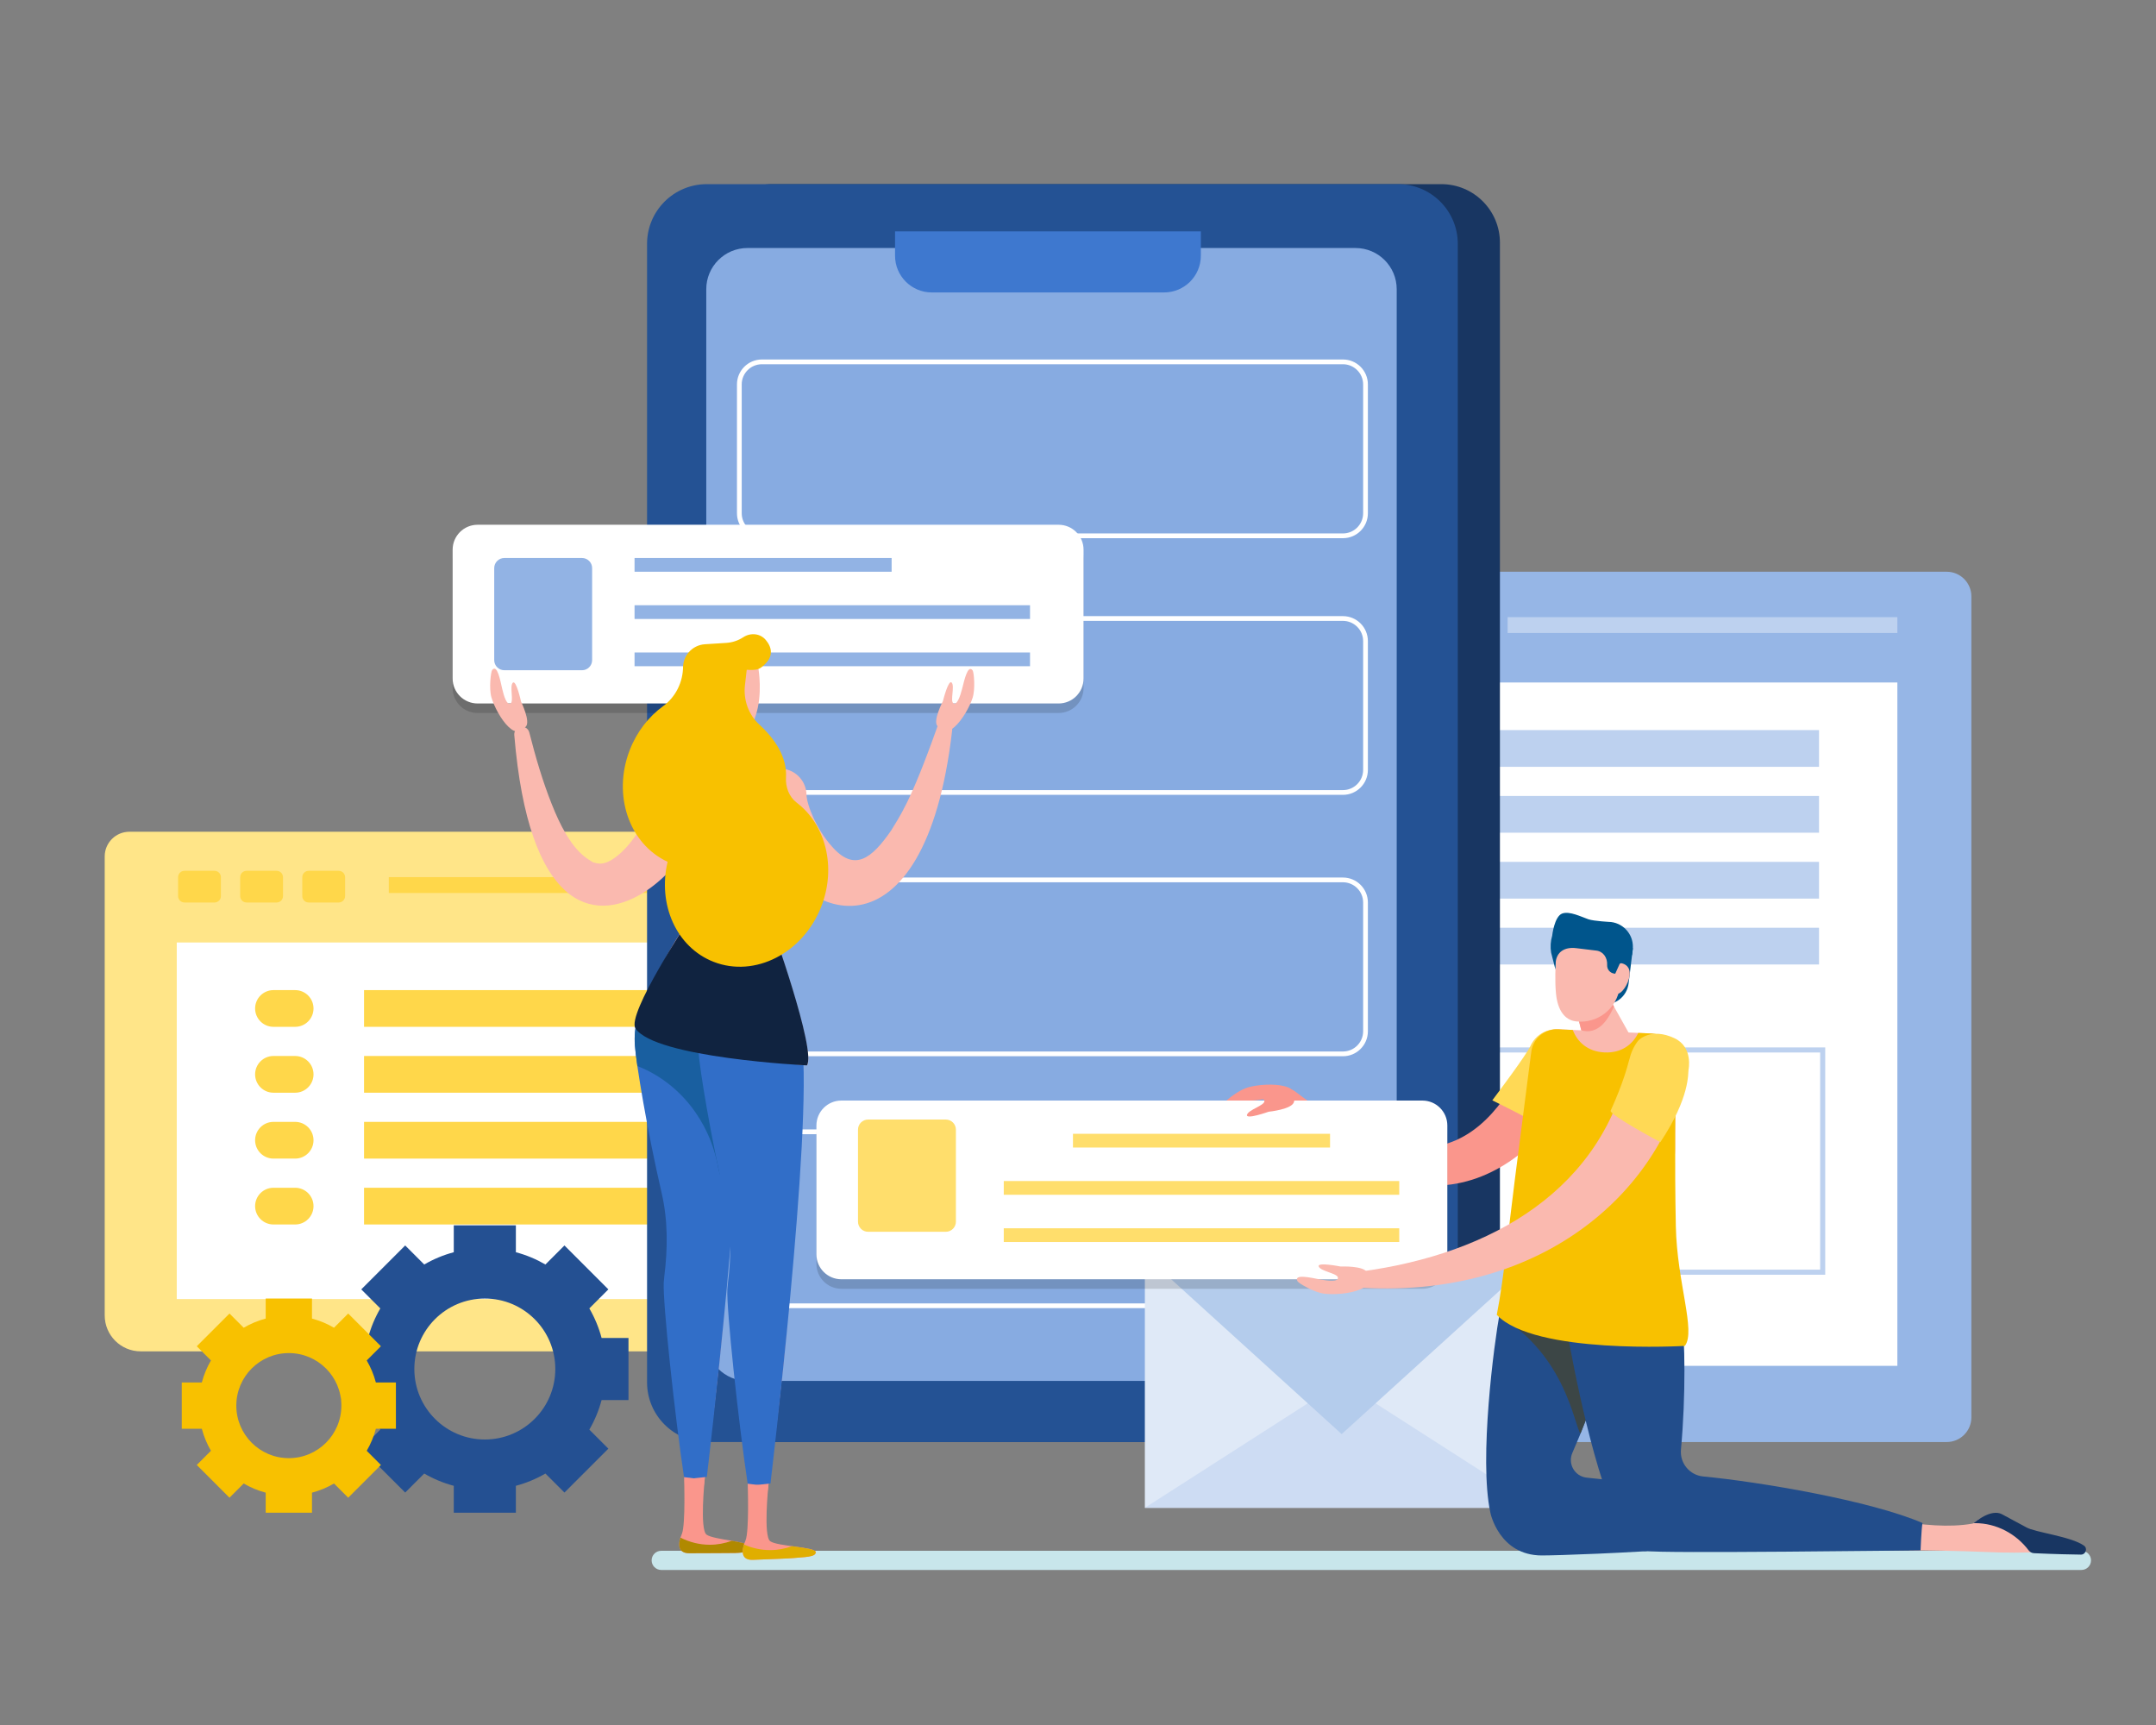 <?xml version="1.0" encoding="UTF-8" standalone="no"?> <svg xmlns:dc="http://purl.org/dc/elements/1.1/" xmlns:cc="http://creativecommons.org/ns#" xmlns:rdf="http://www.w3.org/1999/02/22-rdf-syntax-ns#" xmlns:svg="http://www.w3.org/2000/svg" xmlns="http://www.w3.org/2000/svg" viewBox="0 0 500 400" height="400" width="500" xml:space="preserve" id="svg2" version="1.1"><rect x="0" y="0" width="500" height="400" fill="#808080" stroke="none"/><defs id="defs6"><clipPath id="clipPath20"><path id="path18" d="M 0,500 H 500 V 0 H 0 Z"></path></clipPath><clipPath id="clipPath104"><path id="path102" d="M 0,500 H 500 V 0 H 0 Z"></path></clipPath><clipPath id="clipPath248"><path id="path246" d="M 144.665,292.528 H 254.431 V 261.44 H 144.665 Z"></path></clipPath><clipPath id="clipPath290"><path id="path288" d="M 207.954,192.364 H 317.719 V 161.276 H 207.954 Z"></path></clipPath><clipPath id="clipPath476"><path id="path474" d="M 0,500 H 500 V 0 H 0 Z"></path></clipPath></defs><g transform="matrix(1.333,0,0,-1.333,0,400)" id="g10"><g transform="translate(-65.917,-85.392)" id="g98"><g clip-path="url(#clipPath104)" id="g100"><g style="fill:#96b6e6;fill-opacity:1" transform="translate(404.595,286.01)" id="g106"><path id="path108" style="fill:#96b6e6;fill-opacity:1;fill-rule:nonzero;stroke:none" d="m 0,0 h -121.512 c -2.374,0 -4.298,-1.924 -4.298,-4.297 v -142.799 c 0,-2.373 1.924,-4.297 4.298,-4.297 H 0 c 2.373,0 4.297,1.924 4.297,4.297 V -4.297 C 4.297,-1.924 2.373,0 0,0"></path></g><path id="path110" style="fill:#ffffff;fill-opacity:1;fill-rule:nonzero;stroke:none" d="M 396.015,147.87 H 291.322 v 118.874 h 104.693 z"></path><g transform="translate(297.884,273.701)" id="g112"><path id="path114" style="fill:#b4b7ff;fill-opacity:1;fill-rule:nonzero;stroke:none" d="m 0,0 h -5.216 c -0.617,0 -1.118,0.5 -1.118,1.118 v 3.278 c 0,0.618 0.501,1.118 1.118,1.118 H 0 c 0.617,0 1.117,-0.5 1.117,-1.118 V 1.118 C 1.117,0.5 0.617,0 0,0"></path></g><g transform="translate(308.688,273.701)" id="g116"><path id="path118" style="fill:#b4b7ff;fill-opacity:1;fill-rule:nonzero;stroke:none" d="m 0,0 h -5.216 c -0.617,0 -1.117,0.5 -1.117,1.118 v 3.278 c 0,0.618 0.5,1.118 1.117,1.118 H 0 c 0.617,0 1.118,-0.5 1.118,-1.118 V 1.118 C 1.118,0.5 0.617,0 0,0"></path></g><g transform="translate(319.492,273.701)" id="g120"><path id="path122" style="fill:#b4b7ff;fill-opacity:1;fill-rule:nonzero;stroke:none" d="m 0,0 h -5.216 c -0.617,0 -1.118,0.5 -1.118,1.118 v 3.278 c 0,0.618 0.501,1.118 1.118,1.118 H 0 c 0.617,0 1.117,-0.5 1.117,-1.118 V 1.118 C 1.117,0.5 0.617,0 0,0"></path></g><path id="path124" style="fill:#bdd1ef;fill-opacity:1;fill-rule:nonzero;stroke:none" d="M 396.015,278.111 H 328.21 v -2.757 h 67.805 z"></path><path id="path126" style="fill:#bdd1ef;fill-opacity:1;fill-rule:nonzero;stroke:none" d="M 383.465,203.262 H 303.871 V 163.72 h 79.594 z m -0.883,-38.659 h -77.827 v 37.776 h 77.827 z"></path><path id="path128" style="fill:#bdd1ef;fill-opacity:1;fill-rule:nonzero;stroke:none" d="m 382.386,252.074 h -58.481 v 6.388 h 58.481 z"></path><path id="path130" style="fill:#bdd1ef;fill-opacity:1;fill-rule:nonzero;stroke:none" d="m 382.386,240.613 h -58.481 v 6.388 h 58.481 z"></path><path id="path132" style="fill:#bdd1ef;fill-opacity:1;fill-rule:nonzero;stroke:none" d="m 382.386,229.151 h -58.481 v 6.389 h 58.481 z"></path><path id="path134" style="fill:#bdd1ef;fill-opacity:1;fill-rule:nonzero;stroke:none" d="m 382.386,217.69 h -58.481 v 6.389 h 58.481 z"></path><g transform="translate(311.918,252.074)" id="g136"><path id="path138" style="fill:#b4b7ff;fill-opacity:1;fill-rule:nonzero;stroke:none" d="m 0,0 h -3.773 c -1.764,0 -3.194,1.43 -3.194,3.194 0,1.764 1.43,3.194 3.194,3.194 H 0 c 1.765,0 3.194,-1.43 3.194,-3.194 C 3.194,1.43 1.765,0 0,0"></path></g><g transform="translate(311.918,240.613)" id="g140"><path id="path142" style="fill:#b4b7ff;fill-opacity:1;fill-rule:nonzero;stroke:none" d="m 0,0 h -3.773 c -1.764,0 -3.194,1.43 -3.194,3.193 0,1.765 1.43,3.195 3.194,3.195 H 0 c 1.765,0 3.194,-1.43 3.194,-3.195 C 3.194,1.43 1.765,0 0,0"></path></g><g transform="translate(311.918,229.151)" id="g144"><path id="path146" style="fill:#b4b7ff;fill-opacity:1;fill-rule:nonzero;stroke:none" d="m 0,0 h -3.773 c -1.764,0 -3.194,1.431 -3.194,3.194 0,1.764 1.43,3.195 3.194,3.195 L 0,6.389 C 1.765,6.389 3.194,4.958 3.194,3.194 3.194,1.431 1.765,0 0,0"></path></g><g transform="translate(311.918,217.69)" id="g148"><path id="path150" style="fill:#b4b7ff;fill-opacity:1;fill-rule:nonzero;stroke:none" d="m 0,0 h -3.773 c -1.764,0 -3.194,1.431 -3.194,3.194 0,1.764 1.43,3.195 3.194,3.195 L 0,6.389 C 1.765,6.389 3.194,4.958 3.194,3.194 3.194,1.431 1.765,0 0,0"></path></g><g style="fill:#ffe588;fill-opacity:1" transform="translate(214.24,156.648)" id="g152"><path id="path154" style="fill:#ffe588;fill-opacity:1;fill-rule:nonzero;stroke:none" d="m 0,0 v 79.834 c 0,2.374 -1.924,4.298 -4.297,4.298 h -121.512 c -2.374,0 -4.297,-1.924 -4.297,-4.298 V 0 c 0,-3.455 2.8,-6.256 6.256,-6.256 H -6.256 C -2.801,-6.256 0,-3.455 0,0"></path></g><path id="path156" style="fill:#ffffff;fill-opacity:1;fill-rule:nonzero;stroke:none" d="M 201.363,221.514 H 96.67 v -62.027 h 104.693 z"></path><g style="fill:#ffd74a;fill-opacity:1" transform="translate(103.232,228.471)" id="g158"><path id="path160" style="fill:#ffd74a;fill-opacity:1;fill-rule:nonzero;stroke:none" d="m 0,0 h -5.216 c -0.617,0 -1.117,0.5 -1.117,1.117 v 3.279 c 0,0.618 0.5,1.118 1.117,1.118 H 0 c 0.617,0 1.118,-0.5 1.118,-1.118 V 1.117 C 1.118,0.5 0.617,0 0,0"></path></g><g style="fill:#ffd74a;fill-opacity:1" transform="translate(114.036,228.471)" id="g162"><path id="path164" style="fill:#ffd74a;fill-opacity:1;fill-rule:nonzero;stroke:none" d="m 0,0 h -5.216 c -0.617,0 -1.117,0.5 -1.117,1.117 v 3.279 c 0,0.618 0.5,1.118 1.117,1.118 H 0 c 0.617,0 1.118,-0.5 1.118,-1.118 V 1.117 C 1.118,0.5 0.617,0 0,0"></path></g><g style="fill:#ffd74a;fill-opacity:1" transform="translate(124.84,228.471)" id="g166"><path id="path168" style="fill:#ffd74a;fill-opacity:1;fill-rule:nonzero;stroke:none" d="m 0,0 h -5.216 c -0.617,0 -1.117,0.5 -1.117,1.117 v 3.279 c 0,0.618 0.5,1.118 1.117,1.118 H 0 c 0.617,0 1.118,-0.5 1.118,-1.118 V 1.117 C 1.118,0.5 0.617,0 0,0"></path></g><path id="path170" style="fill:#ffd74a;fill-opacity:1;fill-rule:nonzero;stroke:none" d="m 201.363,232.881 h -67.805 v -2.757 h 67.805 z"></path><path id="path172" style="fill:#ffd74a;fill-opacity:1;fill-rule:nonzero;stroke:none" d="m 187.734,206.844 h -58.481 v 6.388 h 58.481 z"></path><path id="path174" style="fill:#ffd74a;fill-opacity:1;fill-rule:nonzero;stroke:none" d="m 187.734,195.383 h -58.481 v 6.388 h 58.481 z"></path><path id="path176" style="fill:#ffd74a;fill-opacity:1;fill-rule:nonzero;stroke:none" d="m 187.734,183.922 h -58.481 v 6.388 h 58.481 z"></path><path id="path178" style="fill:#ffd74a;fill-opacity:1;fill-rule:nonzero;stroke:none" d="m 187.734,172.461 h -58.481 v 6.388 h 58.481 z"></path><g style="fill:#ffd74a;fill-opacity:1" transform="translate(117.267,206.844)" id="g180"><path id="path182" style="fill:#ffd74a;fill-opacity:1;fill-rule:nonzero;stroke:none" d="m 0,0 h -3.773 c -1.764,0 -3.194,1.43 -3.194,3.194 0,1.764 1.43,3.194 3.194,3.194 H 0 c 1.764,0 3.194,-1.43 3.194,-3.194 C 3.194,1.43 1.764,0 0,0"></path></g><g style="fill:#ffd74a;fill-opacity:1" transform="translate(117.267,195.383)" id="g184"><path id="path186" style="fill:#ffd74a;fill-opacity:1;fill-rule:nonzero;stroke:none" d="m 0,0 h -3.773 c -1.764,0 -3.194,1.43 -3.194,3.193 0,1.765 1.43,3.195 3.194,3.195 H 0 c 1.764,0 3.194,-1.43 3.194,-3.195 C 3.194,1.43 1.764,0 0,0"></path></g><g style="fill:#ffd74a;fill-opacity:1" transform="translate(117.267,183.922)" id="g188"><path id="path190" style="fill:#ffd74a;fill-opacity:1;fill-rule:nonzero;stroke:none" d="m 0,0 h -3.773 c -1.764,0 -3.194,1.43 -3.194,3.193 0,1.765 1.43,3.195 3.194,3.195 H 0 c 1.764,0 3.194,-1.43 3.194,-3.195 C 3.194,1.43 1.764,0 0,0"></path></g><g style="fill:#ffd74a;fill-opacity:1" transform="translate(117.267,172.461)" id="g192"><path id="path194" style="fill:#ffd74a;fill-opacity:1;fill-rule:nonzero;stroke:none" d="m 0,0 h -3.773 c -1.764,0 -3.194,1.43 -3.194,3.193 0,1.765 1.43,3.195 3.194,3.195 H 0 c 1.764,0 3.194,-1.43 3.194,-3.195 C 3.194,1.43 1.764,0 0,0"></path></g><g transform="translate(316.683,134.617)" id="g196"><path id="path198" style="fill:#183662;fill-opacity:1;fill-rule:nonzero;stroke:none" d="m 0,0 h -116.448 c -5.626,0 -10.187,4.561 -10.187,10.187 v 198.442 c 0,5.626 4.561,10.187 10.187,10.187 H 0 c 5.626,0 10.187,-4.561 10.187,-10.187 V 10.187 C 10.187,4.561 5.626,0 0,0"></path></g><g style="fill:#245294;fill-opacity:1" transform="translate(309.152,134.617)" id="g200"><path id="path202" style="fill:#245294;fill-opacity:1;fill-rule:nonzero;stroke:none" d="m 0,0 h -120.276 c -5.736,0 -10.386,4.649 -10.386,10.385 v 198.046 c 0,5.735 4.65,10.385 10.386,10.385 H 0 c 5.735,0 10.386,-4.65 10.386,-10.385 V 10.385 C 10.386,4.649 5.735,0 0,0"></path></g><g style="fill:#87abe1;fill-opacity:1" transform="translate(301.743,145.244)" id="g204"><path id="path206" style="fill:#87abe1;fill-opacity:1;fill-rule:nonzero;stroke:none" d="m 0,0 h -105.785 c -3.958,0 -7.167,3.209 -7.167,7.167 v 182.745 c 0,3.958 3.209,7.167 7.167,7.167 H 0 c 3.959,0 7.168,-3.209 7.168,-7.167 V 7.167 C 7.168,3.209 3.959,0 0,0"></path></g><g style="fill:#3e78cf;fill-opacity:1" transform="translate(268.446,334.595)" id="g208"><path id="path210" style="fill:#3e78cf;fill-opacity:1;fill-rule:nonzero;stroke:none" d="m 0,0 h -40.422 c -3.529,0 -6.39,2.861 -6.39,6.39 v 4.236 H 6.391 V 6.39 C 6.391,2.861 3.529,0 0,0"></path></g><g style="fill:#245092;fill-opacity:1" transform="translate(150.265,135.056)" id="g212"><path id="path214" style="fill:#245092;fill-opacity:1;fill-rule:nonzero;stroke:none" d="m 0,0 c -6.772,0 -12.262,5.489 -12.262,12.262 0,6.772 5.49,12.261 12.262,12.261 6.772,0 12.262,-5.489 12.262,-12.261 C 12.262,5.489 6.772,0 0,0 m 24.994,6.859 v 10.805 h -4.679 c -0.483,1.823 -1.207,3.547 -2.133,5.14 l 3.311,3.311 -7.639,7.64 -3.312,-3.312 c -1.593,0.926 -3.317,1.651 -5.14,2.134 v 4.679 H -5.402 v -4.679 c -1.823,-0.483 -3.547,-1.208 -5.14,-2.134 l -3.312,3.312 -7.64,-7.64 3.312,-3.311 c -0.926,-1.593 -1.65,-3.317 -2.134,-5.14 h -4.678 V 6.859 h 4.678 c 0.484,-1.823 1.208,-3.546 2.134,-5.139 l -3.312,-3.312 7.64,-7.639 3.312,3.311 c 1.593,-0.926 3.317,-1.65 5.14,-2.134 v -4.678 H 5.402 v 4.678 c 1.823,0.484 3.547,1.208 5.14,2.134 l 3.312,-3.311 7.639,7.639 -3.311,3.312 c 0.926,1.593 1.65,3.316 2.133,5.139 z"></path></g><g style="fill:#f8c100;fill-opacity:1" transform="translate(116.169,131.812)" id="g216"><path id="path218" style="fill:#f8c100;fill-opacity:1;fill-rule:nonzero;stroke:none" d="m 0,0 c -5.047,0 -9.139,4.092 -9.139,9.139 0,5.047 4.092,9.138 9.139,9.138 5.047,0 9.139,-4.091 9.139,-9.138 C 9.139,4.092 5.047,0 0,0 m 18.628,5.112 v 8.053 h -3.487 c -0.36,1.358 -0.9,2.644 -1.59,3.831 l 2.468,2.468 -5.694,5.694 -2.468,-2.469 C 6.67,23.38 5.385,23.92 4.026,24.28 v 3.487 H -4.026 V 24.28 c -1.359,-0.36 -2.644,-0.9 -3.831,-1.591 l -2.468,2.469 -5.694,-5.694 2.468,-2.468 c -0.69,-1.187 -1.23,-2.473 -1.59,-3.831 h -3.487 V 5.112 h 3.487 c 0.36,-1.358 0.9,-2.643 1.59,-3.831 l -2.468,-2.468 5.694,-5.693 2.468,2.468 c 1.187,-0.691 2.472,-1.23 3.831,-1.591 v -3.486 h 8.052 v 3.486 c 1.359,0.361 2.644,0.9 3.831,1.591 l 2.468,-2.468 5.694,5.693 -2.468,2.468 c 0.69,1.188 1.23,2.473 1.59,3.831 z"></path></g><g transform="translate(428.04,112.363)" id="g220"><path id="path222" style="fill:#c8e6eb;fill-opacity:1;fill-rule:nonzero;stroke:none" d="m 0,0 h -247.088 c -0.92,0 -1.667,0.746 -1.667,1.667 0,0.921 0.747,1.667 1.667,1.667 H 0 C 0.921,3.334 1.667,2.588 1.667,1.667 1.667,0.746 0.921,0 0,0"></path></g><g transform="translate(299.557,188.996)" id="g224"><path id="path226" style="fill:#ffffff;fill-opacity:1;fill-rule:nonzero;stroke:none" d="m 0,0 h -101.084 c -2.398,0 -4.341,-1.943 -4.341,-4.34 v -22.408 c 0,-2.398 1.943,-4.341 4.341,-4.341 H 0 c 2.397,0 4.341,1.943 4.341,4.341 V -4.34 C 4.341,-1.943 2.397,0 0,0 m 0,-0.826 c 1.937,0 3.514,-1.576 3.514,-3.514 v -22.408 c 0,-1.938 -1.577,-3.514 -3.514,-3.514 h -101.084 c -1.938,0 -3.515,1.576 -3.515,3.514 V -4.34 c 0,1.938 1.577,3.514 3.515,3.514 L 0,-0.826"></path></g><path id="path228" style="fill:#dfe9f7;fill-opacity:1;fill-rule:nonzero;stroke:none" d="M 333.58,167.091 H 265.094 V 123.172 H 333.58 Z"></path><g style="fill:#cddcf3;fill-opacity:1" transform="translate(299.337,145.131)" id="g230"><path id="path232" style="fill:#cddcf3;fill-opacity:1;fill-rule:nonzero;stroke:none" d="M 0,0 -34.243,-21.959 H 34.243 Z"></path></g><g style="fill:#b4ccec;fill-opacity:1" transform="translate(333.58,167.091)" id="g234"><path id="path236" style="fill:#b4ccec;fill-opacity:1;fill-rule:nonzero;stroke:none" d="m 0,0 h -68.486 l 34.243,-31.096 z"></path></g><g transform="translate(289.258,193.581)" id="g238"><path id="path240" style="fill:#fa968c;fill-opacity:1;fill-rule:nonzero;stroke:none" d="m 0,0 c -1.148,1.252 0.513,3.144 1.937,2.056 15.046,-11.502 28.35,-15.101 38.112,1.445 0.729,1.277 2.306,4.186 2.69,5.603 0.717,2.641 3.439,4.202 6.079,3.486 2.87,-0.778 4.419,-3.895 3.289,-6.662 C 46.248,-8.417 26.044,-28.359 0,0"></path></g><g id="g242"><g id="g244"></g><g id="g256"><g style="opacity:0.15" id="g254" clip-path="url(#clipPath248)"><g id="g252" transform="translate(250.09,261.44)"><path id="path250" style="fill:#000000;fill-opacity:1;fill-rule:nonzero;stroke:none" d="m 0,0 h -101.085 c -2.397,0 -4.34,1.943 -4.34,4.341 v 22.408 c 0,2.397 1.943,4.34 4.34,4.34 L 0,31.089 c 2.397,0 4.34,-1.943 4.34,-4.34 V 4.341 C 4.34,1.943 2.397,0 0,0"></path></g></g></g></g><g transform="translate(250.09,263.093)" id="g258"><path id="path260" style="fill:#ffffff;fill-opacity:1;fill-rule:nonzero;stroke:none" d="m 0,0 h -101.085 c -2.397,0 -4.34,1.943 -4.34,4.34 v 22.408 c 0,2.397 1.943,4.34 4.34,4.34 H 0 c 2.397,0 4.34,-1.943 4.34,-4.34 V 4.34 C 4.34,1.943 2.397,0 0,0"></path></g><g transform="translate(299.557,322.933)" id="g262"><path id="path264" style="fill:#ffffff;fill-opacity:1;fill-rule:nonzero;stroke:none" d="m 0,0 h -101.084 c -2.398,0 -4.341,-1.943 -4.341,-4.341 v -22.408 c 0,-2.397 1.943,-4.34 4.341,-4.34 H 0 c 2.397,0 4.341,1.943 4.341,4.34 V -4.341 C 4.341,-1.943 2.397,0 0,0 m 0,-0.827 c 1.937,0 3.514,-1.576 3.514,-3.514 v -22.408 c 0,-1.937 -1.577,-3.513 -3.514,-3.513 h -101.084 c -1.938,0 -3.515,1.576 -3.515,3.513 v 22.408 c 0,1.938 1.577,3.514 3.515,3.514 L 0,-0.827"></path></g><g transform="translate(299.557,278.287)" id="g266"><path id="path268" style="fill:#ffffff;fill-opacity:1;fill-rule:nonzero;stroke:none" d="m 0,0 h -101.084 c -2.398,0 -4.341,-1.943 -4.341,-4.341 v -22.407 c 0,-2.398 1.943,-4.341 4.341,-4.341 H 0 c 2.397,0 4.341,1.943 4.341,4.341 V -4.341 C 4.341,-1.943 2.397,0 0,0 m 0,-0.827 c 1.937,0 3.514,-1.576 3.514,-3.514 v -22.407 c 0,-1.938 -1.577,-3.514 -3.514,-3.514 h -101.084 c -1.938,0 -3.515,1.576 -3.515,3.514 v 22.407 c 0,1.938 1.577,3.514 3.515,3.514 L 0,-0.827"></path></g><g transform="translate(299.557,232.815)" id="g270"><path id="path272" style="fill:#ffffff;fill-opacity:1;fill-rule:nonzero;stroke:none" d="m 0,0 h -101.084 c -2.398,0 -4.341,-1.942 -4.341,-4.34 v -22.408 c 0,-2.397 1.943,-4.34 4.341,-4.34 H 0 c 2.397,0 4.341,1.943 4.341,4.34 V -4.34 C 4.341,-1.942 2.397,0 0,0 m 0,-0.826 c 1.937,0 3.514,-1.576 3.514,-3.514 v -22.408 c 0,-1.938 -1.577,-3.514 -3.514,-3.514 h -101.084 c -1.938,0 -3.515,1.576 -3.515,3.514 V -4.34 c 0,1.938 1.577,3.514 3.515,3.514 L 0,-0.826"></path></g><g style="fill:#92b3e4;fill-opacity:1" transform="translate(167.174,268.875)" id="g274"><path id="path276" style="fill:#92b3e4;fill-opacity:1;fill-rule:nonzero;stroke:none" d="m 0,0 h -13.516 c -0.971,0 -1.759,0.788 -1.759,1.76 v 16.005 c 0,0.972 0.788,1.76 1.759,1.76 H 0 c 0.972,0 1.76,-0.788 1.76,-1.76 V 1.76 C 1.76,0.788 0.972,0 0,0"></path></g><path id="path278" style="fill:#92b3e4;fill-opacity:1;fill-rule:nonzero;stroke:none" d="m 221.04,288.4 h -44.726 v -2.39 h 44.726 z"></path><path id="path280" style="fill:#92b3e4;fill-opacity:1;fill-rule:nonzero;stroke:none" d="m 245.117,277.792 h -68.803 v 2.39 h 68.803 z"></path><path id="path282" style="fill:#92b3e4;fill-opacity:1;fill-rule:nonzero;stroke:none" d="m 245.117,269.574 h -68.803 v 2.39 h 68.803 z"></path><g id="g284"><g id="g286"></g><g id="g298"><g style="opacity:0.15" id="g296" clip-path="url(#clipPath290)"><g id="g294" transform="translate(313.379,161.275)"><path id="path292" style="fill:#000000;fill-opacity:1;fill-rule:nonzero;stroke:none" d="m 0,0 h -101.085 c -2.397,0 -4.34,1.943 -4.34,4.341 v 22.407 c 0,2.398 1.943,4.341 4.34,4.341 L 0,31.089 c 2.397,0 4.341,-1.943 4.341,-4.341 V 4.341 C 4.341,1.943 2.397,0 0,0"></path></g></g></g></g><g transform="translate(313.379,162.93)" id="g300"><path id="path302" style="fill:#ffffff;fill-opacity:1;fill-rule:nonzero;stroke:none" d="m 0,0 h -101.085 c -2.397,0 -4.34,1.942 -4.34,4.34 v 22.408 c 0,2.397 1.943,4.34 4.34,4.34 H 0 c 2.397,0 4.341,-1.943 4.341,-4.34 V 4.34 C 4.341,1.942 2.397,0 0,0"></path></g><g transform="translate(230.463,171.191)" id="g304"><path id="path306" style="fill:#ffde6c;fill-opacity:1;fill-rule:nonzero;stroke:none" d="m 0,0 h -13.516 c -0.971,0 -1.759,0.788 -1.759,1.76 v 16.006 c 0,0.971 0.788,1.759 1.759,1.759 H 0 c 0.972,0 1.76,-0.788 1.76,-1.759 V 1.76 C 1.76,0.788 0.972,0 0,0"></path></g><path id="path308" style="fill:#ffde6c;fill-opacity:1;fill-rule:nonzero;stroke:none" d="m 297.314,188.236 h -44.726 v -2.39 h 44.726 z"></path><path id="path310" style="fill:#ffde6c;fill-opacity:1;fill-rule:nonzero;stroke:none" d="M 309.353,177.628 H 240.55 v 2.39 h 68.803 z"></path><path id="path312" style="fill:#ffde6c;fill-opacity:1;fill-rule:nonzero;stroke:none" d="M 309.353,169.41 H 240.55 v 2.39 h 68.803 z"></path><g transform="translate(181.807,161.799)" id="g314"><path id="path316" style="fill:#fa968c;fill-opacity:1;fill-rule:nonzero;stroke:none" d="m 0,0 c 0.172,-3.233 2.146,-21.082 3.52,-32.576 0.694,-5.816 0.792,-10.005 1.329,-9.851 1.384,0.399 5.708,38.108 5.448,42.977 C 10.037,5.419 7.521,9.243 4.678,9.092 1.834,8.939 -0.26,4.869 0,0"></path></g><g style="fill:#316ec8;fill-opacity:1" transform="translate(188.89,128.55)" id="g318"><path id="path320" style="fill:#316ec8;fill-opacity:1;fill-rule:nonzero;stroke:none" d="m 0,0 c -0.496,-0.024 -3.377,-0.373 -3.909,-0.481 -1.724,11.546 -3.77,30.885 -3.589,34.28 0.02,0.365 0.053,0.725 0.097,1.078 0.609,4.847 0.642,9.752 -0.461,14.511 -2.507,10.816 -4.448,22.551 -4.658,25.756 -0.417,6.36 3.251,11.778 8.192,12.102 C 0.613,87.569 4.683,83.183 5.473,76.858 7.379,61.593 0.029,0.253 0,0"></path></g><g transform="translate(193.682,177.527)" id="g322"><path id="path324" style="fill:#195fa0;fill-opacity:1;fill-rule:nonzero;stroke:none" d="m 0,0 0.025,-0.021 c 0.868,11.853 1.314,22.627 0.656,27.902 -0.79,6.324 -4.86,10.711 -9.801,10.388 -4.941,-0.325 -8.609,-5.743 -8.192,-12.103 0.051,-0.771 0.203,-2.042 0.438,-3.672 C -9.531,19.618 -4.281,12.876 -2.84,4.906 -2.493,2.989 -1.498,1.245 0,0"></path></g><g transform="translate(184.928,128.51)" id="g326"><path id="path328" style="fill:#fa968c;fill-opacity:1;fill-rule:nonzero;stroke:none" d="m 0,0 c 0,0 0.295,-8.303 -0.385,-9.885 -0.681,-1.582 -0.847,-3.371 1.322,-3.355 2.126,0.013 7.232,0.018 7.969,0.041 1.366,0.043 2.576,0.2 2.549,1.105 -0.027,0.906 -6.344,1.185 -7.55,2.097 -1.207,0.913 -0.318,9.556 -0.318,9.556 z"></path></g><g style="fill:#b08900;fill-opacity:1" transform="translate(193.226,117.432)" id="g330"><path id="path332" style="fill:#b08900;fill-opacity:1;fill-rule:nonzero;stroke:none" d="m 0,0 c -1.203,-0.435 -2.484,-0.685 -3.813,-0.685 -1.822,0 -3.557,0.455 -5.111,1.237 -0.442,-1.387 -0.316,-2.728 1.562,-2.714 2.127,0.014 7.233,0.018 7.969,0.041 1.367,0.043 2.577,0.2 2.549,1.105 C 3.144,-0.578 1.662,-0.287 0,0"></path></g><g transform="translate(192.879,160.655)" id="g334"><path id="path336" style="fill:#fa968c;fill-opacity:1;fill-rule:nonzero;stroke:none" d="m 0,0 c 0.173,-3.233 2.146,-21.082 3.52,-32.576 0.695,-5.816 0.792,-10.005 1.329,-9.851 1.385,0.399 5.708,38.108 5.448,42.977 C 10.037,5.419 7.521,9.243 4.678,9.092 1.834,8.939 -0.26,4.869 0,0"></path></g><g style="fill:#316ec8;fill-opacity:1" transform="translate(199.962,127.406)" id="g338"><path id="path340" style="fill:#316ec8;fill-opacity:1;fill-rule:nonzero;stroke:none" d="m 0,0 c -0.497,-0.024 -3.377,-0.373 -3.909,-0.481 -1.725,11.546 -3.77,30.885 -3.589,34.28 0.02,0.365 0.052,0.725 0.097,1.078 0.609,4.847 0.641,9.752 -0.462,14.511 -2.506,10.816 -4.447,22.551 -4.657,25.756 -0.417,6.36 3.251,11.778 8.192,12.102 C 0.613,87.569 4.683,83.183 5.473,76.858 7.379,61.593 0.029,0.253 0,0"></path></g><g transform="translate(196,127.366)" id="g342"><path id="path344" style="fill:#fa968c;fill-opacity:1;fill-rule:nonzero;stroke:none" d="m 0,0 c 0,0 0.296,-8.303 -0.385,-9.885 -0.681,-1.582 -0.936,-3.451 1.322,-3.355 2.125,0.089 6.247,0.226 6.98,0.304 1.833,0.194 3.953,0.127 3.926,1.034 -0.027,0.905 -6.732,0.993 -7.938,1.905 -1.207,0.913 -0.318,9.556 -0.318,9.556 z"></path></g><g style="fill:#e0ae00;fill-opacity:1" transform="translate(203.717,116.495)" id="g346"><path id="path348" style="fill:#e0ae00;fill-opacity:1;fill-rule:nonzero;stroke:none" d="m 0,0 c -1.199,-0.431 -2.475,-0.678 -3.797,-0.678 -1.611,0 -3.155,0.349 -4.566,0.969 -0.44,-1.385 -0.35,-2.742 1.582,-2.66 2.125,0.089 6.247,0.226 6.98,0.305 1.834,0.193 3.953,0.127 3.926,1.033 C 4.11,-0.529 2.044,-0.278 0,0"></path></g><g transform="translate(194.142,255.795)" id="g350"><path id="path352" style="fill:#fab9af;fill-opacity:1;fill-rule:nonzero;stroke:none" d="m 0,0 c -1.474,0 -3.068,0.737 -5.263,2.655 -1.26,1.102 -2.195,3.022 -2.195,4.32 v 7.174 H 3.589 c 0,0 0.829,-3.809 0.025,-7.59 C 3.01,3.723 1.159,0 0,0"></path></g><g transform="translate(155.389,257.613)" id="g354"><path id="path356" style="fill:#fab9af;fill-opacity:1;fill-rule:nonzero;stroke:none" d="M 0,0 C -0.061,0.732 0.483,1.375 1.215,1.435 1.872,1.49 2.457,1.057 2.614,0.438 L 2.619,0.42 c 1.085,-4.263 2.315,-8.478 3.895,-12.435 3.229,-8.212 6.052,-9.386 7.141,-10.111 0.138,-0.041 0.681,-0.208 0.824,-0.198 3.135,-0.721 8.609,6.116 9.562,11.412 0.001,0.282 0.683,2.128 0.606,1.909 0.81,2.323 3.351,3.55 5.675,2.74 C 44.415,-11.176 4.992,-60.126 0,0"></path></g><g transform="translate(178.952,206.7)" id="g358"><path id="path360" style="fill:#fab9af;fill-opacity:1;fill-rule:nonzero;stroke:none" d="m 0,0 c 4.038,-4.633 27.347,-6.566 27.347,-6.566 1.72,1.996 -6.296,24.786 -6.296,24.786 0,0 3.861,16.448 3.688,22.387 -0.072,2.452 -2.078,4.396 -4.53,4.396 H 5.417 C 3.138,45.003 1.24,43.264 1.052,40.991 0.664,36.289 6.808,18.734 6.808,18.734 6.808,18.734 -3.491,4.006 0,0"></path></g><g style="fill:#102340;fill-opacity:1" transform="translate(200.002,224.92)" id="g362"><path id="path364" style="fill:#102340;fill-opacity:1;fill-rule:nonzero;stroke:none" d="m 0,0 c 0,0 3.845,16.928 3.677,22.769 -0.064,2.241 -1.9,4.015 -4.142,4.015 h -2.193 c -0.836,-1.938 -2.606,-3.434 -5.358,-3.434 -2.747,0 -4.517,1.496 -5.354,3.434 h -2.06 c 2.239,-4.792 1.434,-11.113 -2.417,-14.802 1.636,-5.781 3.604,-11.467 3.604,-11.467 0,0 -10.873,-16.421 -9.288,-18.857 3.352,-5.151 29.827,-6.444 29.827,-6.444 C 8.016,-22.275 0,0 0,0"></path></g><g transform="translate(189.589,250.685)" id="g366"><path id="path368" style="fill:#fab9af;fill-opacity:1;fill-rule:nonzero;stroke:none" d="M 0,0 6.71,0.705 4.587,8.047 0.247,7.51 Z"></path></g><g transform="translate(189.835,258.196)" id="g370"><path id="path372" style="fill:#fa968c;fill-opacity:1;fill-rule:nonzero;stroke:none" d="m 0,0 4.34,0.537 0.663,-2.292 c -0.971,-1.096 -2.22,-3.462 -3.799,-3.462 -0.501,0 -0.958,0.142 -1.369,0.402 z"></path></g><g style="fill:#f8c100;fill-opacity:1" transform="translate(188.555,273.396)" id="g374"><path id="path376" style="fill:#f8c100;fill-opacity:1;fill-rule:nonzero;stroke:none" d="M 0,0 3.721,0.236 C 4.785,0.304 5.8,0.648 6.672,1.22 7.937,2.048 9.613,1.906 10.586,0.749 11.638,-0.503 12.169,-2.235 9.818,-4.02 8.65,-4.908 6.808,-4.125 5.645,-4.589 5.571,-4.591 5.504,-4.583 5.428,-4.588 L 2.126,-4.799 c -1.155,-0.074 -1.889,-1.09 -1.889,-2.247 0,-0.702 -0.49,-1.603 -0.49,-1.603 l -1.543,1.906 -1.447,1.171 c -0.314,0.254 -0.507,0.628 -0.532,1.03 l -0.016,0.236 C -3.933,-2.07 -2.236,-0.142 0,0"></path></g><g transform="translate(229.963,263.499)" id="g378"><path id="path380" style="fill:#fab9af;fill-opacity:1;fill-rule:nonzero;stroke:none" d="m 0,0 c 0,0 -1.809,-3.445 -0.941,-4.346 0.868,-0.901 1.616,-1.346 2.975,-0.131 1.359,1.214 2.643,3.528 3.136,5.07 C 5.663,2.135 5.397,5.067 5.162,5.362 4.304,6.437 3.705,3.551 3.346,2.167 2.988,0.784 2.446,-0.743 1.829,-0.383 1.211,-0.022 2.097,2.576 1.527,3.223 0.957,3.87 0,0 0,0"></path></g><g transform="translate(156.563,263.426)" id="g382"><path id="path384" style="fill:#fab9af;fill-opacity:1;fill-rule:nonzero;stroke:none" d="m 0,0 c 0,0 1.714,-3.493 0.822,-4.37 -0.893,-0.877 -1.653,-1.301 -2.977,-0.05 -1.325,1.252 -2.546,3.6 -2.996,5.154 -0.451,1.555 -0.105,4.479 0.138,4.767 0.888,1.051 1.407,-1.85 1.728,-3.243 0.32,-1.393 0.82,-2.934 1.447,-2.591 0.627,0.344 -0.187,2.965 0.4,3.597 C -0.85,3.895 0,0 0,0"></path></g><g transform="translate(210.657,238.21)" id="g386"><path id="path388" style="fill:#fab9af;fill-opacity:1;fill-rule:nonzero;stroke:none" d="m 0,0 c 3.916,-4.472 6.907,-2.12 10.313,2.805 1.437,2.454 3.225,4.515 8.016,18.008 l 0.006,0.018 c 0.528,1.488 2.761,0.964 2.581,-0.598 -4.708,-41.078 -27.006,-34.615 -33.66,-16.212 -0.468,1.361 -0.909,2.703 -0.953,4.806 -0.053,2.56 1.979,4.678 4.539,4.731 2.56,0.053 4.679,-1.979 4.731,-4.539 C -4.39,7.279 -2.701,2.985 0,0"></path></g><g style="fill:#f8c100;fill-opacity:1" transform="translate(204.545,245.823)" id="g390"><path id="path392" style="fill:#f8c100;fill-opacity:1;fill-rule:nonzero;stroke:none" d="m 0,0 c -1.362,1.037 -1.981,2.725 -1.884,4.397 0.207,3.547 -1.918,6.699 -4.643,9.206 -1.889,1.737 -2.789,4.302 -2.496,6.852 l 0.378,3.295 H -19.79 c 0,-2.737 -1.268,-5.34 -3.48,-6.953 -2.488,-1.814 -4.556,-4.427 -5.802,-7.641 -3.041,-7.841 -0.083,-16.337 6.593,-19.426 -1.76,-7.415 1.523,-14.89 8.026,-17.413 7.19,-2.788 15.572,1.536 18.722,9.658 C 6.929,-11.166 4.997,-3.804 0,0"></path></g><g style="fill:#224d8b;fill-opacity:1" transform="translate(341.977,128.42)" id="g394"><path id="path396" style="fill:#224d8b;fill-opacity:1;fill-rule:nonzero;stroke:none" d="m 0,0 c -2.084,0.212 -3.348,2.396 -2.504,4.313 3.506,7.975 6.345,16.801 6.969,20.138 1.269,6.792 -3.034,13.295 -9.612,14.525 -6.579,1.229 -8.715,-3.459 -9.985,-10.251 -0.988,-5.288 -3.632,-25.458 -1.655,-34.724 -0.008,-0.104 1.52,-7.536 8.981,-7.536 5.039,0 48.503,1.571 48.567,5.48 C 40.812,-4.973 13.872,-1.41 0,0"></path></g><g transform="translate(340.879,136.065)" id="g398"><path id="path400" style="fill:#3c4646;fill-opacity:1;fill-rule:nonzero;stroke:none" d="m 0,0 c 2.839,6.974 5.024,13.93 5.562,16.807 1.27,6.792 -3.034,13.295 -9.612,14.524 -6.578,1.23 -8.715,-3.459 -9.984,-10.251 -0.031,-0.171 -0.066,-0.358 -0.101,-0.559 C -2.572,13.562 -1.115,1.601 0,0"></path></g><g transform="translate(419.131,117.815)" id="g402"><path id="path404" style="fill:#fab9af;fill-opacity:1;fill-rule:nonzero;stroke:none" d="M 0,0 C -2.531,1.718 -5.443,2.809 -8.416,3.513 -8.558,3.546 -8.709,3.521 -8.831,3.442 -9.296,3.142 -9.653,2.857 -9.821,2.719 -9.895,2.658 -9.979,2.62 -10.072,2.604 c -4.075,-0.709 -8.73,-0.255 -13.521,0.563 -0.459,0.078 -0.79,-0.426 -0.532,-0.813 l 2.752,-4.127 c 0.097,-0.146 0.259,-0.234 0.434,-0.237 1.518,-0.017 8.896,-0.113 13.258,-0.318 3.494,-0.165 6.53,-0.135 9.052,-0.017 0.462,0.022 0.68,0.582 0.353,0.91 C 1.204,-0.913 0.635,-0.431 0,0"></path></g><g style="fill:#183662;fill-opacity:1" transform="translate(418.426,119.79)" id="g406"><path id="path408" style="fill:#183662;fill-opacity:1;fill-rule:nonzero;stroke:none" d="M 0,0 -4.236,2.278 C -6.086,3.23 -8.777,1.033 -9.169,0.7 c 0.095,0.003 0.187,0.015 0.281,0.015 3.748,0 7.15,-1.873 9.301,-4.715 0.228,-0.301 0.575,-0.496 0.953,-0.513 3.86,-0.175 6.653,-0.228 8.157,-0.245 0.832,-0.009 1.215,1.07 0.54,1.556 C 7.816,-1.585 1.46,-0.885 0,0"></path></g><g style="fill:#224d8b;fill-opacity:1" transform="translate(362.234,128.626)" id="g410"><path id="path412" style="fill:#224d8b;fill-opacity:1;fill-rule:nonzero;stroke:none" d="m 0,0 c -2.361,0.225 -4.089,2.315 -3.87,4.677 0.866,9.364 0.708,19.635 0.12,23.117 -1.149,6.813 -7.431,11.435 -14.03,10.32 -6.599,-1.113 -6.988,-6.252 -5.837,-13.065 0.888,-5.268 4.783,-25.774 9.554,-34.293 0.025,-0.049 0.054,-0.097 0.081,-0.146 1.376,-2.411 2.822,-3.82 4.29,-3.572 0.003,10e-4 0.006,0.003 0.009,0.003 1.198,-0.475 47.501,0.111 47.501,0.111 0,0 0.131,3.505 0.329,4.753 C 29.116,-4.197 9.854,-0.936 0,0"></path></g><g transform="translate(325.542,194.057)" id="g414"><path id="path416" style="fill:#ffd955;fill-opacity:1;fill-rule:nonzero;stroke:none" d="m 0,0 c 1.204,1.603 5.885,7.857 6.642,9.462 l 0.037,0.08 C 6.74,9.67 6.807,9.797 6.88,9.921 c 1.379,2.356 4.407,3.147 6.763,1.768 C 15.999,10.311 16.79,7.282 15.411,4.927 14.117,2.717 12.881,0.918 11.475,-0.971 10.525,-2.217 9.521,-3.421 8.487,-4.605 7.795,-3.796 -0.009,-0.012 0,0"></path></g><g transform="translate(347.31,180.387)" id="g418"><path id="path420" style="fill:#fab9af;fill-opacity:1;fill-rule:nonzero;stroke:none" d="m 0,0 c 1.026,-0.201 2.054,-0.402 3.08,-0.604 3.606,-0.708 6.961,2.056 6.963,5.73 0.002,6.074 0.069,11.6 0.129,15.292 0.042,2.611 -2,4.776 -4.609,4.894 l -15.737,0.71 c -2.426,0.11 -4.528,-1.65 -4.837,-4.058 -0.424,-3.305 -0.625,-8.315 -1.03,-13.791 -0.217,-2.931 1.76,-5.594 4.642,-6.168 C -7.619,1.252 -3.777,0.739 0,0"></path></g><g style="fill:#f8c100;fill-opacity:1" transform="translate(336.987,206.416)" id="g422"><path id="path424" style="fill:#f8c100;fill-opacity:1;fill-rule:nonzero;stroke:none" d="m 0,0 2.557,-0.115 c 0.797,-2.102 2.609,-3.78 5.532,-3.911 2.928,-0.132 4.883,1.375 5.865,3.396 l 2.333,-0.105 c 2.386,-0.108 4.254,-2.083 4.215,-4.471 -0.103,-6.222 -0.239,-18.215 -0.016,-29.074 0.203,-9.829 3.523,-18.207 1.572,-20.797 0,0 -26.235,-1.556 -32.722,5.407 1.266,6.487 2.023,14.845 3.133,23.462 1.104,8.576 2.226,17.326 2.862,22.287 C -4.371,-1.596 -2.341,0.105 0,0"></path></g><g transform="translate(344.315,210.802)" id="g426"><path id="path428" style="fill:#00558c;fill-opacity:1;fill-rule:nonzero;stroke:none" d="m 0,0 0.3,-0.036 c 2.287,-0.278 4.366,1.35 4.643,3.638 l 0.744,6.12 -4.442,0.539 z"></path></g><g transform="translate(343.46,204.403)" id="g430"><path id="path432" style="fill:#fab9af;fill-opacity:1;fill-rule:nonzero;stroke:none" d="M 0,0 5.893,1.254 1.481,9.124 -3.718,6.893 -2.332,1.449 C -2.069,0.418 -1.04,-0.221 0,0"></path></g><g transform="translate(339.742,211.296)" id="g434"><path id="path436" style="fill:#fa968c;fill-opacity:1;fill-rule:nonzero;stroke:none" d="M 0,0 5.199,2.231 6.971,-0.93 C 6.158,-2.641 5.17,-4.538 3.208,-5.106 2.585,-5.287 1.886,-5.238 1.282,-5.062 Z"></path></g><g transform="translate(340.086,207.793)" id="g438"><path id="path440" style="fill:#fab9af;fill-opacity:1;fill-rule:nonzero;stroke:none" d="m 0,0 v 0 c 3.761,-0.457 7.18,2.222 7.636,5.982 l 0.921,7.586 -11.68,1.418 c 0,0 -0.719,-5.922 -0.353,-10.022 C -3.201,1.889 -1.917,0.232 0,0"></path></g><g transform="translate(346.717,218.643)" id="g442"><path id="path444" style="fill:#00558c;fill-opacity:1;fill-rule:nonzero;stroke:none" d="M 0,0 2.195,-0.267 2.074,-1.262 -0.12,-0.995 Z"></path></g><g transform="translate(345.915,215.45)" id="g446"><path id="path448" style="fill:#fab9af;fill-opacity:1;fill-rule:nonzero;stroke:none" d="M 0,0 C -0.18,-1.479 0.384,-2.766 1.258,-2.872 2.132,-2.978 3.331,-1.154 3.511,0.325 3.69,1.806 2.782,2.383 1.908,2.488 1.034,2.595 0.18,1.48 0,0"></path></g><g transform="translate(335.774,219.758)" id="g450"><path id="path452" style="fill:#00558c;fill-opacity:1;fill-rule:nonzero;stroke:none" d="m 0,0 c -0.159,0.978 -0.096,1.979 0.186,2.929 0,0 0.364,3.392 1.77,3.876 C 3.237,7.244 5.206,6.242 6.485,5.796 7.422,5.469 10.427,5.318 10.427,5.318 12.796,5.032 14.483,2.879 14.196,0.51 L 14.085,-0.409 11.928,-1.96 11.155,-3.675 11.001,-3.656 C 10.249,-3.565 9.705,-2.904 9.748,-2.159 9.818,-0.929 9.1,0.196 7.876,0.345 L 4.377,0.77 C 2.247,1.028 1.002,0.019 0.809,-1.574 L 0.754,-2.935 Z"></path></g><g transform="translate(359.272,199.776)" id="g454"><path id="path456" style="fill:#fab9af;fill-opacity:1;fill-rule:nonzero;stroke:none" d="m 0,0 c -3.002,-18.976 -22.641,-40.246 -56.505,-38.323 -0.781,0.045 -1.38,0.715 -1.335,1.497 0.039,0.69 0.569,1.237 1.23,1.325 22.927,3.08 42.309,14.337 46.838,36.907 0.654,3.263 3.351,4.705 5.872,4.199 C -1.301,5.084 0.406,2.596 0,0"></path></g><g style="fill:#ffd955;fill-opacity:1" transform="translate(346.135,192.259)" id="g458"><path id="path460" style="fill:#ffd955;fill-opacity:1;fill-rule:nonzero;stroke:none" d="m 0,0 c 2.256,4.97 3.01,8.064 3.03,8.142 0,0 0.213,0.705 0.271,0.944 0.473,1.955 1.536,3.141 1.536,3.141 0,0 2.151,2.321 6.274,0.372 3.293,-1.557 2.434,-5.493 2.434,-5.493 -0.106,-0.547 0.312,-4.752 -4.901,-12.585 0,0 -8.96,4.783 -8.644,5.479"></path></g><g transform="translate(299.147,165.147)" id="g462"><path id="path464" style="fill:#fab9af;fill-opacity:1;fill-rule:nonzero;stroke:none" d="M 0,0 C 0,0 4.14,0.182 4.614,-1.063 5.089,-2.309 5.179,-3.231 3.393,-3.99 1.606,-4.748 -1.206,-4.937 -2.915,-4.713 c -1.71,0.224 -4.415,1.809 -4.593,2.17 -0.646,1.314 2.406,0.583 3.903,0.301 1.496,-0.282 3.212,-0.452 3.145,0.306 -0.068,0.758 -2.974,1.082 -3.338,1.926 C -4.163,0.833 0,0 0,0"></path></g><g transform="translate(286.627,192.073)" id="g466"><path id="path468" style="fill:#fa968c;fill-opacity:1;fill-rule:nonzero;stroke:none" d="M 0,0 C 0,0 4.123,0.415 4.414,1.715 4.705,3.016 4.661,3.941 2.784,4.436 0.907,4.93 -1.903,4.712 -3.563,4.245 -4.822,3.89 -6.537,2.676 -7.345,1.945 h 4.217 c 1.73,-0.001 2.36,0.533 2.395,-0.096 C -0.691,1.089 -3.52,0.351 -3.76,-0.536 -4,-1.423 0,0 0,0"></path></g></g></g></g></svg> 